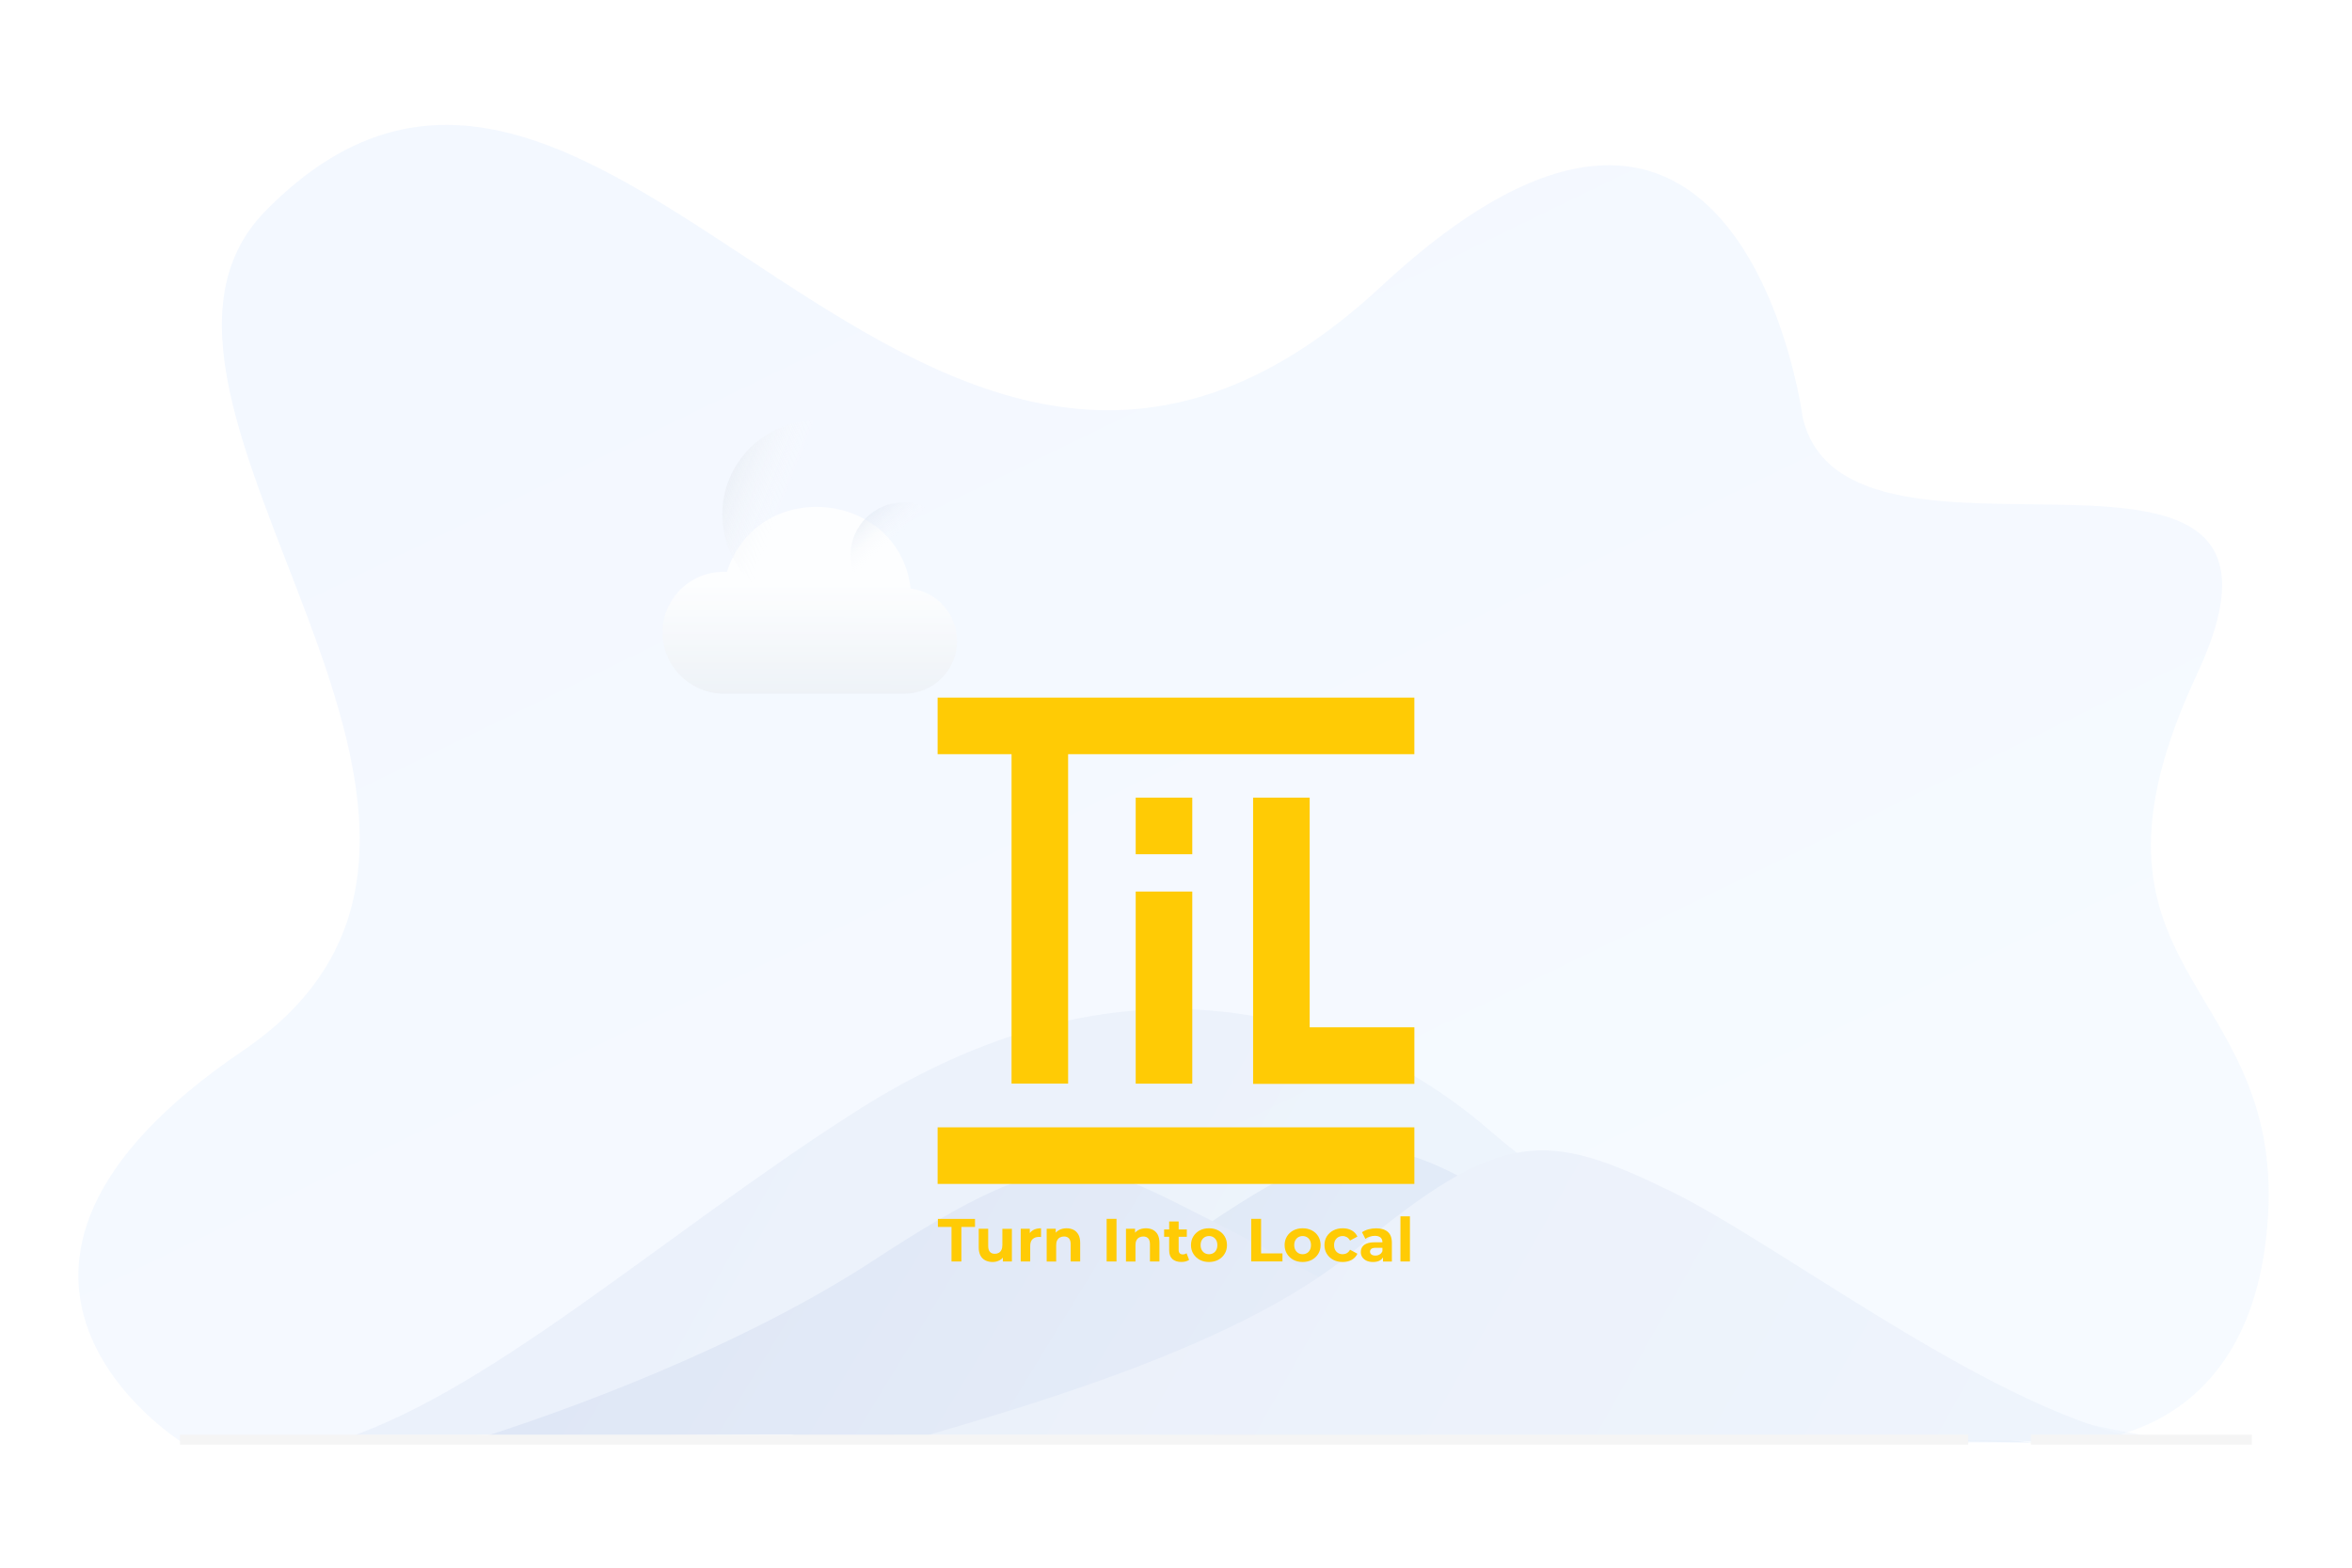 <svg width="300" height="200" viewBox="0 0 300 200" fill="none" xmlns="http://www.w3.org/2000/svg">
<g clip-path="url(#clip0_5911_14234)">
<path opacity="0.15" d="M229.937 53.249C229.937 53.249 222.145 -6.202 176.168 36.541C117.229 91.331 77.611 -17.565 33.888 26.885C10.001 51.168 73.121 105.476 30.966 134.056C-11.189 162.637 23.259 184.033 23.259 184.033H262.628C262.628 184.033 287.408 185.778 289.283 155.207C291.156 124.636 262.351 124.266 280.229 86.009C298.106 47.753 235.555 77.6 229.937 53.249Z" fill="url(#paint0_linear_5911_14234)"/>
<path opacity="0.3" d="M42.407 184.041C61.914 178.19 84.339 157.625 109.178 141.78C145.069 118.884 174.046 130.282 190.143 144.329C208.137 160.032 251.881 181.896 280.593 183.953C282.849 183.982 285.12 184.011 287.407 184.041C285.255 184.158 282.976 184.124 280.593 183.953C143.733 182.195 65.18 181.789 42.407 184.041Z" fill="url(#paint1_linear_5911_14234)"/>
<g opacity="0.8">
<g filter="url(#filter0_d_5911_14234)">
<path d="M122.069 70.798C122.069 74.507 119.049 77.508 115.283 77.508C115.218 77.508 114.666 77.508 110.607 77.508C107.782 77.508 103.269 77.508 96.06 77.508H92.619C88.105 77.604 84.501 74.024 84.501 69.701C84.501 65.346 88.138 61.733 92.716 61.959C96.645 49.765 114.633 51.474 116.159 64.088C119.536 64.507 122.069 67.346 122.069 70.798Z" fill="url(#paint2_linear_5911_14234)"/>
</g>
<path d="M115.282 77.508C119.016 77.508 122.069 74.508 122.069 70.798C122.069 67.088 119.016 64.088 115.282 64.088C111.548 64.088 108.496 67.088 108.496 70.798C108.496 74.508 111.548 77.508 115.282 77.508Z" fill="url(#paint3_linear_5911_14234)"/>
<path d="M104.21 77.573C110.866 77.573 116.288 72.218 116.288 65.605C116.288 58.992 110.866 53.636 104.21 53.636C97.553 53.636 92.131 58.992 92.131 65.605C92.131 72.218 97.521 77.573 104.21 77.573Z" fill="url(#paint4_linear_5911_14234)"/>
</g>
<path opacity="0.6" d="M98.149 184.068C111.256 179.695 133.363 170.811 150.054 158.966C174.172 141.852 177.318 145.274 193.047 153.832C207.808 161.863 239.654 182.455 259.117 184.016C260.331 184.033 261.551 184.051 262.778 184.068C261.617 184.139 260.394 184.118 259.117 184.016C166.586 182.691 113.501 182.379 98.149 184.068Z" fill="url(#paint5_linear_5911_14234)"/>
<path d="M59.259 184.071C72.47 179.999 94.751 171.728 111.573 160.7C135.881 144.766 139.051 147.953 154.904 155.92C169.781 163.397 201.878 182.569 221.495 184.022C222.718 184.038 223.948 184.055 225.185 184.071C224.014 184.137 222.782 184.117 221.495 184.022C128.235 182.789 74.733 182.498 59.259 184.071Z" fill="url(#paint6_linear_5911_14234)"/>
<path d="M115 184.08C128.107 180.169 157.573 172.245 172.673 159.595C191.548 143.781 197.315 144.291 213.044 151.943C227.998 159.217 257.642 182.63 276.747 184.043C277.704 184.055 278.665 184.068 279.63 184.08C278.7 184.13 277.738 184.116 276.747 184.043C183.735 182.85 130.396 182.565 115 184.08Z" fill="url(#paint7_linear_5911_14234)"/>
<path d="M22.955 183.669H251.046" stroke="#F5F5F5" stroke-width="1.273" stroke-miterlimit="10"/>
<path d="M259.033 183.669H287.222" stroke="#F5F5F5" stroke-width="1.273" stroke-miterlimit="10"/>
</g>
<g clip-path="url(#clip1_5911_14234)">
<path d="M152.076 113.74H144.859V138.248H152.076V113.74Z" fill="#FFCB05"/>
<path d="M152.076 101.762H144.859V108.979H152.076V101.762Z" fill="#FFCB05"/>
<path fill-rule="evenodd" clip-rule="evenodd" d="M119.594 89.001H180.403V96.218H136.24V138.243H129.023V96.218H119.594V89.001Z" fill="#FFCB05"/>
<path d="M180.403 143.823H119.594V151.04H180.403V143.823Z" fill="#FFCB05"/>
<path fill-rule="evenodd" clip-rule="evenodd" d="M180.405 131.061V138.278H159.834V101.762H167.051V131.061H180.405Z" fill="#FFCB05"/>
<path d="M121.367 160.935V156.528H119.629V155.504H124.363V156.528H122.626V160.935H121.367Z" fill="#FFCB05"/>
<path d="M129.068 156.758V160.935H127.918V160.447C127.805 160.582 127.67 160.691 127.508 160.778C127.238 160.927 126.942 161.001 126.62 161.001C126.272 161.001 125.962 160.935 125.692 160.8C125.422 160.665 125.209 160.461 125.061 160.182C124.913 159.903 124.834 159.55 124.834 159.123V156.763H126.045V158.945C126.045 159.293 126.119 159.546 126.267 159.711C126.415 159.877 126.624 159.955 126.894 159.955C127.082 159.955 127.247 159.916 127.391 159.833C127.535 159.755 127.648 159.629 127.731 159.463C127.813 159.293 127.853 159.084 127.853 158.832V156.767H129.068V156.758Z" fill="#FFCB05"/>
<path d="M132.786 156.698V157.817C132.734 157.813 132.686 157.808 132.647 157.804C132.608 157.8 132.56 157.8 132.516 157.8C132.185 157.8 131.915 157.895 131.71 158.083C131.506 158.27 131.405 158.566 131.405 158.962V160.935H130.195V156.759H131.353V157.307C131.466 157.151 131.61 157.024 131.789 156.924C132.059 156.776 132.39 156.698 132.786 156.698Z" fill="#FFCB05"/>
<path d="M137.778 158.544V160.936H136.567V158.732C136.567 158.396 136.493 158.148 136.345 157.987C136.197 157.826 135.987 157.747 135.717 157.747C135.526 157.747 135.356 157.787 135.199 157.869C135.047 157.948 134.929 158.074 134.842 158.24C134.755 158.405 134.716 158.618 134.716 158.875V160.94H133.505V156.763H134.659V157.26C134.781 157.125 134.92 157.016 135.086 156.924C135.365 156.776 135.683 156.698 136.04 156.698C136.371 156.698 136.667 156.763 136.928 156.894C137.19 157.024 137.394 157.229 137.547 157.499C137.699 157.769 137.778 158.122 137.778 158.544Z" fill="#FFCB05"/>
<path d="M141.153 160.935V155.5H142.412V160.935H141.153Z" fill="#FFCB05"/>
<path d="M147.887 158.544V160.935H146.676V158.731C146.676 158.396 146.602 158.148 146.454 157.987C146.306 157.826 146.097 157.747 145.831 157.747C145.64 157.747 145.466 157.786 145.313 157.869C145.161 157.948 145.043 158.074 144.956 158.239C144.869 158.405 144.83 158.618 144.83 158.875V160.94H143.619V156.763H144.777V157.259C144.895 157.124 145.039 157.015 145.204 156.924C145.483 156.776 145.801 156.698 146.158 156.698C146.489 156.698 146.785 156.763 147.047 156.894C147.308 157.024 147.513 157.229 147.665 157.499C147.809 157.773 147.887 158.122 147.887 158.544Z" fill="#FFCB05"/>
<path d="M151.672 160.735C151.55 160.822 151.397 160.887 151.227 160.931C151.058 160.975 150.875 160.996 150.687 160.996C150.195 160.996 149.812 160.87 149.538 160.622C149.263 160.369 149.128 159.995 149.128 159.498V157.782H148.484V156.85H149.128V155.831H150.339V156.85H151.38V157.782H150.339V159.481C150.339 159.655 150.387 159.794 150.478 159.89C150.57 159.986 150.7 160.034 150.857 160.034C151.049 160.034 151.21 159.982 151.345 159.877L151.672 160.735Z" fill="#FFCB05"/>
<path d="M154.211 161.001C153.767 161.001 153.37 160.909 153.026 160.722C152.682 160.535 152.412 160.282 152.212 159.956C152.012 159.633 151.911 159.263 151.911 158.849C151.911 158.431 152.012 158.057 152.212 157.734C152.412 157.412 152.682 157.159 153.026 156.972C153.37 156.789 153.767 156.698 154.211 156.698C154.651 156.698 155.043 156.789 155.391 156.972C155.74 157.155 156.01 157.408 156.206 157.73C156.402 158.052 156.502 158.422 156.502 158.849C156.502 159.263 156.402 159.633 156.206 159.956C156.01 160.278 155.735 160.535 155.391 160.722C155.047 160.905 154.651 161.001 154.211 161.001ZM154.211 160.008C154.411 160.008 154.594 159.96 154.755 159.868C154.917 159.777 155.043 159.642 155.134 159.468C155.226 159.294 155.274 159.089 155.274 158.849C155.274 158.605 155.226 158.401 155.134 158.227C155.043 158.057 154.912 157.922 154.755 157.83C154.594 157.739 154.416 157.691 154.211 157.691C154.011 157.691 153.828 157.739 153.667 157.83C153.505 157.922 153.379 158.057 153.283 158.227C153.188 158.396 153.14 158.605 153.14 158.849C153.14 159.089 153.188 159.294 153.283 159.468C153.379 159.642 153.505 159.773 153.667 159.868C153.828 159.96 154.011 160.008 154.211 160.008Z" fill="#FFCB05"/>
<path d="M159.594 160.935V155.5H160.853V159.907H163.579V160.931H159.594V160.935Z" fill="#FFCB05"/>
<path d="M166.153 161.001C165.709 161.001 165.313 160.909 164.968 160.722C164.624 160.535 164.354 160.282 164.154 159.956C163.954 159.633 163.854 159.263 163.854 158.849C163.854 158.431 163.954 158.057 164.154 157.734C164.354 157.412 164.624 157.159 164.968 156.972C165.313 156.789 165.709 156.698 166.153 156.698C166.593 156.698 166.985 156.789 167.333 156.972C167.682 157.155 167.952 157.408 168.148 157.73C168.344 158.052 168.444 158.422 168.444 158.849C168.444 159.263 168.344 159.633 168.148 159.956C167.952 160.278 167.678 160.535 167.333 160.722C166.985 160.905 166.593 161.001 166.153 161.001ZM166.153 160.008C166.353 160.008 166.536 159.96 166.698 159.868C166.859 159.777 166.985 159.642 167.076 159.468C167.168 159.294 167.216 159.089 167.216 158.849C167.216 158.605 167.168 158.401 167.076 158.227C166.985 158.057 166.854 157.922 166.698 157.83C166.536 157.739 166.358 157.691 166.153 157.691C165.953 157.691 165.77 157.739 165.609 157.83C165.448 157.922 165.321 158.057 165.225 158.227C165.13 158.396 165.082 158.605 165.082 158.849C165.082 159.089 165.13 159.294 165.225 159.468C165.321 159.642 165.448 159.773 165.609 159.868C165.77 159.96 165.948 160.008 166.153 160.008Z" fill="#FFCB05"/>
<path d="M171.266 161.001C170.817 161.001 170.417 160.909 170.064 160.727C169.711 160.544 169.437 160.287 169.236 159.96C169.036 159.633 168.936 159.263 168.936 158.849C168.936 158.431 169.036 158.057 169.236 157.734C169.437 157.412 169.711 157.159 170.064 156.972C170.417 156.789 170.817 156.698 171.266 156.698C171.706 156.698 172.089 156.789 172.416 156.972C172.742 157.155 172.982 157.416 173.139 157.76L172.198 158.266C172.089 158.07 171.954 157.926 171.789 157.83C171.627 157.739 171.449 157.691 171.257 157.691C171.048 157.691 170.865 157.739 170.7 157.83C170.534 157.922 170.404 158.057 170.308 158.227C170.212 158.396 170.164 158.605 170.164 158.849C170.164 159.093 170.212 159.298 170.308 159.472C170.404 159.642 170.534 159.777 170.7 159.868C170.865 159.96 171.053 160.008 171.257 160.008C171.449 160.008 171.627 159.964 171.789 159.873C171.95 159.781 172.089 159.638 172.198 159.433L173.139 159.947C172.982 160.282 172.742 160.544 172.416 160.727C172.089 160.909 171.706 161.001 171.266 161.001Z" fill="#FFCB05"/>
<path d="M177.008 157.151C176.656 156.85 176.163 156.702 175.528 156.702C175.197 156.702 174.87 156.745 174.548 156.833C174.225 156.92 173.951 157.046 173.724 157.207L174.16 158.052C174.308 157.934 174.491 157.839 174.709 157.769C174.922 157.699 175.144 157.664 175.366 157.664C175.693 157.664 175.933 157.739 176.094 157.882C176.251 158.026 176.329 158.231 176.329 158.488H175.366C174.94 158.488 174.596 158.54 174.334 158.644C174.069 158.749 173.877 158.897 173.755 159.084C173.633 159.272 173.572 159.489 173.572 159.738C173.572 159.977 173.633 160.191 173.759 160.382C173.886 160.574 174.064 160.726 174.295 160.835C174.53 160.948 174.809 161.001 175.131 161.001C175.497 161.001 175.798 160.931 176.033 160.792C176.19 160.696 176.312 160.574 176.403 160.421V160.94H177.535V158.557C177.535 157.917 177.357 157.447 177.008 157.151ZM175.976 160.038C175.815 160.134 175.636 160.182 175.432 160.182C175.218 160.182 175.053 160.138 174.931 160.047C174.809 159.955 174.748 159.833 174.748 159.677C174.748 159.537 174.8 159.42 174.909 159.328C175.014 159.237 175.21 159.189 175.497 159.189H176.329V159.616C176.251 159.803 176.133 159.947 175.976 160.038Z" fill="#FFCB05"/>
<path d="M178.628 160.935V155.173H179.839V160.935H178.628Z" fill="#FFCB05"/>
</g>
<defs>
<filter id="filter0_d_5911_14234" x="62.501" y="42.665" width="81.568" height="67.844" filterUnits="userSpaceOnUse" color-interpolation-filters="sRGB">
<feFlood flood-opacity="0" result="BackgroundImageFix"/>
<feColorMatrix in="SourceAlpha" type="matrix" values="0 0 0 0 0 0 0 0 0 0 0 0 0 0 0 0 0 0 127 0" result="hardAlpha"/>
<feOffset dy="11"/>
<feGaussianBlur stdDeviation="11"/>
<feColorMatrix type="matrix" values="0 0 0 0 0.398 0 0 0 0 0.477 0 0 0 0 0.575 0 0 0 0.14 0"/>
<feBlend mode="normal" in2="BackgroundImageFix" result="effect1_dropShadow_5911_14234"/>
<feBlend mode="normal" in="SourceGraphic" in2="effect1_dropShadow_5911_14234" result="shape"/>
</filter>
<linearGradient id="paint0_linear_5911_14234" x1="10" y1="15.936" x2="124.698" y2="251.785" gradientUnits="userSpaceOnUse">
<stop stop-color="#AACBFA"/>
<stop offset="1" stop-color="#C4DFFB"/>
</linearGradient>
<linearGradient id="paint1_linear_5911_14234" x1="-141.956" y1="111.854" x2="350.239" y2="390.798" gradientUnits="userSpaceOnUse">
<stop stop-color="#C5D2EC"/>
<stop offset="0.996" stop-color="#F1F7FE"/>
</linearGradient>
<linearGradient id="paint2_linear_5911_14234" x1="103.285" y1="63.519" x2="103.273" y2="77.767" gradientUnits="userSpaceOnUse">
<stop stop-color="white"/>
<stop offset="0.996" stop-color="#ECF0F5"/>
</linearGradient>
<linearGradient id="paint3_linear_5911_14234" x1="107.774" y1="62.643" x2="113.747" y2="69.219" gradientUnits="userSpaceOnUse">
<stop stop-color="#BCCBE1"/>
<stop offset="0.994" stop-color="white" stop-opacity="0"/>
</linearGradient>
<linearGradient id="paint4_linear_5911_14234" x1="91" y1="60.113" x2="100.465" y2="63.841" gradientUnits="userSpaceOnUse">
<stop stop-color="#E2E8F0"/>
<stop offset="0.994" stop-color="white" stop-opacity="0"/>
</linearGradient>
<linearGradient id="paint5_linear_5911_14234" x1="-25.736" y1="135.379" x2="305.585" y2="322.465" gradientUnits="userSpaceOnUse">
<stop stop-color="#C5D2EC"/>
<stop offset="0.996" stop-color="#F1F7FE"/>
</linearGradient>
<linearGradient id="paint6_linear_5911_14234" x1="-65.601" y1="138.74" x2="255.007" y2="334.717" gradientUnits="userSpaceOnUse">
<stop stop-color="#D5DEF1"/>
<stop offset="0.996" stop-color="#F1F7FE"/>
</linearGradient>
<linearGradient id="paint7_linear_5911_14234" x1="-8.885" y1="135.379" x2="322.437" y2="322.465" gradientUnits="userSpaceOnUse">
<stop stop-color="#E8EDF8"/>
<stop offset="0.996" stop-color="#F1F7FE"/>
</linearGradient>
<clipPath id="clip0_5911_14234">
<rect width="280" height="170" fill="white" transform="translate(10 15)"/>
</clipPath>
<clipPath id="clip1_5911_14234">
<rect width="72" height="72" fill="white" transform="translate(114 89)"/>
</clipPath>
</defs>
</svg>
